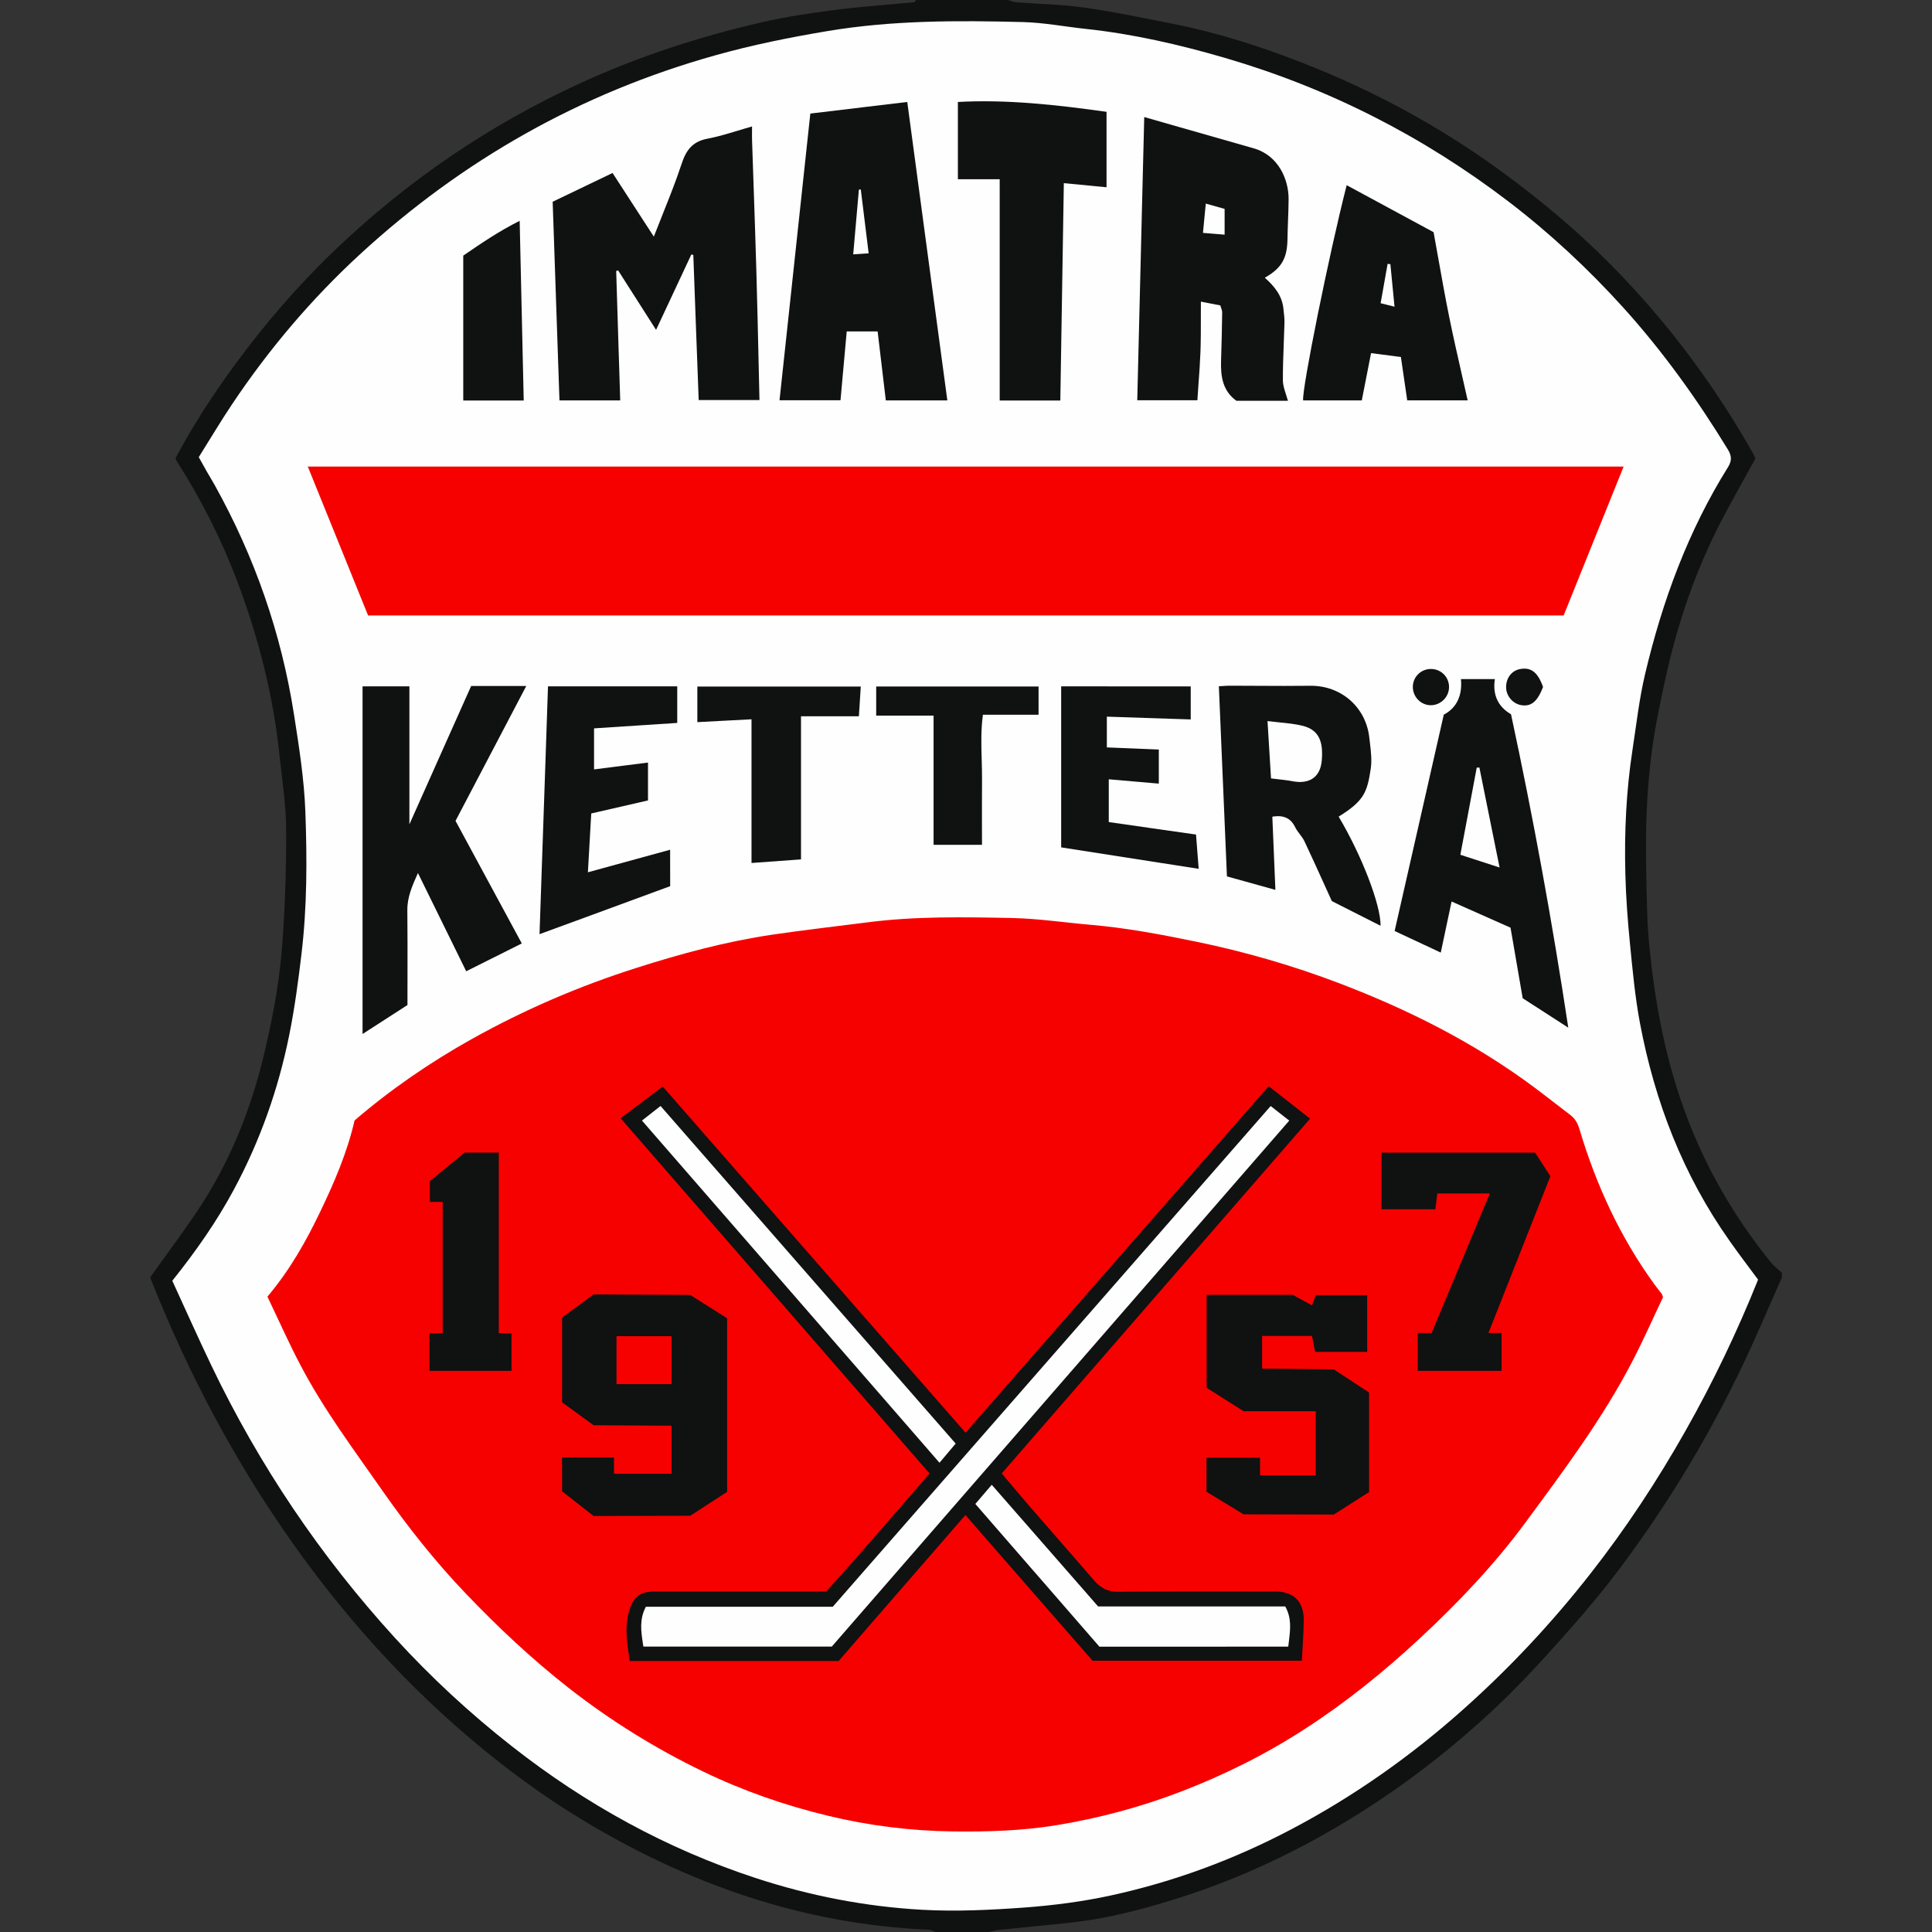 <svg width="50" height="50" viewBox="0 0 50 50" fill="none" xmlns="http://www.w3.org/2000/svg">
<rect x="0" y="0" width="50" height="50" fill="#333333" stroke="none"/>
<g clip-path="url(#clip0_5079_8341)">
<path d="M46.114 33.063C45.927 33.487 45.739 33.911 45.554 34.336C44.591 36.553 43.385 38.632 41.939 40.566C41.439 41.237 40.89 41.875 40.332 42.499C39.778 43.117 39.209 43.727 38.601 44.292C37.54 45.277 36.399 46.162 35.171 46.933C33.668 47.878 32.078 48.634 30.383 49.158C29.534 49.421 28.674 49.647 27.788 49.748C27.153 49.821 26.517 49.876 25.883 49.943C25.782 49.953 25.681 49.98 25.58 50C25.122 50 24.665 50 24.207 50C24.153 49.98 24.1 49.943 24.046 49.941C20.777 49.803 17.796 48.756 15.02 47.067C14.033 46.467 13.107 45.782 12.222 45.037C11.202 44.177 10.258 43.242 9.383 42.238C7.909 40.548 6.654 38.704 5.588 36.73C4.942 35.534 4.375 34.301 3.886 33.059C4.296 32.483 4.717 31.922 5.107 31.34C5.948 30.084 6.503 28.699 6.846 27.235C7.038 26.416 7.201 25.584 7.278 24.748C7.376 23.673 7.406 22.59 7.406 21.509C7.406 20.849 7.301 20.188 7.231 19.529C7.069 17.974 6.682 16.474 6.129 15.014C5.717 13.931 5.194 12.903 4.569 11.926C4.558 11.909 4.555 11.889 4.543 11.856C4.984 11.026 5.5 10.231 6.059 9.467C6.844 8.394 7.709 7.388 8.671 6.469C10.549 4.674 12.666 3.23 15.029 2.148C16.536 1.457 18.102 0.948 19.713 0.577C20.342 0.432 20.984 0.338 21.625 0.255C22.301 0.168 22.982 0.123 23.66 0.058C23.677 0.056 23.691 0.02 23.707 0C24.497 0 25.288 0 26.078 0C26.153 0.021 26.227 0.054 26.303 0.06C26.89 0.106 27.483 0.114 28.064 0.197C28.824 0.304 29.577 0.463 30.331 0.612C31.492 0.839 32.616 1.199 33.715 1.629C35.537 2.342 37.245 3.263 38.83 4.417C39.99 5.261 41.074 6.189 42.058 7.233C43.346 8.599 44.449 10.105 45.373 11.743C45.398 11.787 45.415 11.835 45.43 11.868C45.131 12.413 44.83 12.938 44.551 13.474C43.894 14.739 43.432 16.079 43.122 17.47C42.977 18.119 42.841 18.774 42.751 19.432C42.613 20.451 42.584 21.48 42.604 22.508C42.617 23.183 42.621 23.861 42.689 24.532C42.825 25.879 43.066 27.208 43.507 28.494C44.032 30.026 44.813 31.415 45.83 32.67C45.911 32.77 46.019 32.849 46.114 32.937C46.114 32.98 46.114 33.021 46.114 33.063Z" fill="#101111"/>
<path d="M45.499 33.117C44.96 34.462 44.335 35.767 43.621 37.029C42.89 38.322 42.075 39.56 41.159 40.728C40.171 41.989 39.081 43.157 37.884 44.225C36.516 45.447 35.03 46.495 33.408 47.348C31.935 48.123 30.386 48.697 28.764 49.051C28.024 49.213 27.265 49.311 26.509 49.367C25.63 49.431 24.742 49.474 23.864 49.425C22.397 49.343 20.956 49.063 19.555 48.603C17.251 47.846 15.161 46.695 13.252 45.197C12.161 44.342 11.149 43.405 10.218 42.385C8.292 40.273 6.708 37.923 5.472 35.343C5.124 34.617 4.797 33.881 4.459 33.146C5.066 32.387 5.609 31.615 6.058 30.776C6.733 29.517 7.203 28.189 7.485 26.789C7.626 26.092 7.719 25.39 7.803 24.685C7.949 23.46 7.947 22.234 7.903 21.01C7.872 20.166 7.739 19.323 7.608 18.487C7.28 16.387 6.589 14.409 5.555 12.551C5.49 12.434 5.419 12.321 5.353 12.205C5.287 12.091 5.224 11.975 5.144 11.831C5.431 11.374 5.707 10.908 6.009 10.457C6.959 9.039 8.056 7.741 9.311 6.586C11.967 4.141 15.028 2.408 18.511 1.432C19.467 1.163 20.437 0.968 21.417 0.804C23.095 0.523 24.782 0.528 26.471 0.571C27.016 0.585 27.558 0.69 28.101 0.748C29.326 0.879 30.52 1.154 31.701 1.498C34.383 2.281 36.831 3.528 39.049 5.223C40.123 6.045 41.109 6.964 42.018 7.969C43.04 9.102 43.922 10.332 44.716 11.631C44.812 11.788 44.827 11.917 44.724 12.084C43.688 13.741 43.023 15.551 42.575 17.444C42.422 18.091 42.348 18.759 42.247 19.418C42.085 20.478 42.036 21.546 42.064 22.616C42.079 23.218 42.124 23.82 42.183 24.418C42.251 25.105 42.314 25.796 42.441 26.473C42.825 28.51 43.557 30.41 44.76 32.111C44.996 32.449 45.247 32.776 45.499 33.117Z" fill="#FEFEFF"/>
<path d="M6.921 33.557C7.504 32.866 7.919 32.127 8.287 31.36C8.652 30.599 8.986 29.826 9.176 28.997C10.116 28.19 11.129 27.495 12.205 26.893C13.564 26.133 14.986 25.521 16.471 25.049C17.627 24.68 18.794 24.365 19.995 24.188C20.812 24.068 21.632 23.975 22.452 23.87C23.692 23.71 24.94 23.733 26.185 23.758C26.866 23.772 27.545 23.875 28.226 23.934C29.14 24.012 30.038 24.182 30.936 24.366C32.213 24.628 33.46 24.989 34.677 25.453C36.463 26.135 38.16 26.99 39.7 28.136C40.016 28.371 40.324 28.617 40.639 28.855C40.769 28.953 40.833 29.076 40.88 29.235C41.31 30.673 41.931 32.02 42.816 33.239C42.877 33.323 42.943 33.402 43.006 33.485C43.012 33.492 43.014 33.504 43.039 33.572C42.788 34.099 42.535 34.673 42.247 35.228C41.477 36.712 40.476 38.049 39.489 39.389C38.677 40.493 37.73 41.486 36.722 42.422C35.8 43.277 34.827 44.062 33.774 44.743C32.762 45.399 31.685 45.937 30.557 46.369C29.516 46.768 28.443 47.055 27.346 47.235C26.457 47.381 25.553 47.409 24.649 47.397C23.559 47.382 22.484 47.247 21.428 46.992C20.311 46.723 19.228 46.346 18.19 45.844C16.959 45.25 15.806 44.533 14.728 43.692C13.77 42.942 12.887 42.113 12.048 41.234C11.258 40.407 10.551 39.513 9.896 38.577C9.156 37.517 8.378 36.479 7.776 35.33C7.471 34.751 7.205 34.15 6.921 33.557Z" fill="#F60100"/>
<path d="M42.019 12.075C41.493 13.382 40.984 14.645 40.467 15.928C30.164 15.928 19.842 15.928 9.526 15.928C9.007 14.645 8.489 13.366 7.966 12.075C19.317 12.075 30.648 12.075 42.019 12.075Z" fill="#F60100"/>
<path d="M25.872 10.365H27.441C27.473 8.474 27.503 6.615 27.532 4.74C27.811 4.767 28.077 4.792 28.347 4.818L28.35 4.819C28.445 4.828 28.54 4.837 28.637 4.846V2.894C27.332 2.711 26.062 2.57 24.79 2.639V4.639H25.872V10.365Z" fill="#101111"/>
<path fill-rule="evenodd" clip-rule="evenodd" d="M22.925 10.362H24.517C24.371 9.273 24.225 8.19 24.079 7.106C23.881 5.624 23.681 4.14 23.48 2.639C23.083 2.687 22.695 2.733 22.314 2.778L22.312 2.779C21.858 2.833 21.413 2.886 20.971 2.939C20.813 4.407 20.657 5.859 20.502 7.307L20.473 7.579C20.373 8.505 20.274 9.431 20.174 10.359H21.752C21.774 10.117 21.796 9.877 21.817 9.638L21.818 9.63C21.85 9.28 21.881 8.931 21.913 8.578H22.713C22.783 9.173 22.853 9.762 22.925 10.362ZM22.277 4.902C22.344 5.448 22.412 5.994 22.481 6.556L22.395 6.562C22.287 6.569 22.195 6.575 22.081 6.583C22.127 6.062 22.171 5.557 22.215 5.055L22.228 4.909C22.236 4.907 22.244 4.906 22.252 4.905C22.261 4.904 22.269 4.903 22.277 4.902Z" fill="#101111"/>
<path d="M14.479 10.362H16.051C16.039 9.977 16.027 9.593 16.015 9.21L16.014 9.195C15.992 8.465 15.969 7.739 15.947 7.013C15.951 7.012 15.955 7.01 15.959 7.009L15.972 7.005C15.98 7.003 15.989 7 15.997 6.998C16.317 7.499 16.637 8.001 16.979 8.537C17.295 7.862 17.594 7.223 17.893 6.584C17.901 6.587 17.91 6.589 17.918 6.592C17.927 6.595 17.935 6.597 17.943 6.6C17.97 7.309 17.996 8.018 18.021 8.723L18.021 8.724C18.042 9.269 18.062 9.813 18.082 10.353H19.655C19.647 10.029 19.64 9.707 19.633 9.386L19.633 9.386L19.633 9.386C19.615 8.583 19.597 7.788 19.574 6.993C19.553 6.252 19.527 5.511 19.502 4.771L19.502 4.77L19.502 4.77C19.489 4.399 19.476 4.027 19.464 3.656C19.461 3.581 19.462 3.506 19.462 3.417C19.463 3.373 19.463 3.325 19.463 3.273C19.337 3.308 19.214 3.345 19.094 3.382L19.094 3.382C18.826 3.462 18.571 3.54 18.311 3.589C17.927 3.661 17.759 3.879 17.642 4.235C17.499 4.67 17.329 5.096 17.153 5.537L17.153 5.537L17.153 5.538C17.076 5.73 16.998 5.925 16.921 6.124C16.55 5.552 16.206 5.022 15.853 4.477C15.605 4.596 15.362 4.713 15.123 4.827L15.12 4.829C14.841 4.963 14.569 5.093 14.303 5.221C14.332 6.048 14.359 6.865 14.387 7.675L14.387 7.685C14.418 8.582 14.448 9.473 14.479 10.362Z" fill="#101111"/>
<path fill-rule="evenodd" clip-rule="evenodd" d="M30.549 3.297C31.194 3.482 31.818 3.661 32.443 3.838C33.093 4.022 33.353 4.655 33.349 5.157C33.348 5.34 33.341 5.524 33.334 5.707V5.707C33.328 5.867 33.322 6.026 33.32 6.186C33.313 6.684 33.17 6.939 32.733 7.188C32.978 7.404 33.178 7.646 33.214 7.982C33.216 8 33.218 8.019 33.22 8.037C33.232 8.142 33.244 8.247 33.242 8.352C33.237 8.535 33.23 8.718 33.223 8.902C33.211 9.217 33.199 9.532 33.201 9.847C33.202 9.967 33.242 10.087 33.281 10.207C33.299 10.262 33.317 10.317 33.332 10.372H31.998C31.643 10.117 31.588 9.742 31.601 9.336C31.615 8.92 31.624 8.504 31.63 8.089C31.631 8.049 31.617 8.01 31.602 7.967C31.595 7.947 31.588 7.926 31.582 7.904C31.495 7.888 31.412 7.871 31.32 7.853L31.319 7.853C31.246 7.839 31.168 7.823 31.079 7.806C31.078 7.949 31.078 8.088 31.078 8.225V8.226C31.078 8.524 31.078 8.812 31.068 9.1C31.057 9.387 31.037 9.672 31.015 9.964L31.015 9.965C31.006 10.095 30.996 10.226 30.988 10.359H29.432C29.47 8.834 29.507 7.309 29.545 5.763L29.549 5.587C29.57 4.742 29.591 3.89 29.613 3.029C29.93 3.12 30.241 3.209 30.548 3.297L30.549 3.297ZM31.164 5.699L31.164 5.7C31.154 5.804 31.144 5.912 31.133 6.027C31.174 6.03 31.215 6.034 31.254 6.037L31.327 6.043C31.446 6.052 31.562 6.062 31.693 6.073V5.406C31.53 5.36 31.385 5.319 31.206 5.269C31.192 5.415 31.178 5.554 31.164 5.699Z" fill="#101111"/>
<path fill-rule="evenodd" clip-rule="evenodd" d="M36.255 9.239C35.991 9.204 35.758 9.174 35.483 9.139C35.404 9.54 35.325 9.945 35.243 10.363H33.725C33.688 10.082 34.398 6.563 34.852 4.793L35.3 5.035C35.903 5.361 36.502 5.685 37.101 6.009C37.143 6.238 37.183 6.466 37.224 6.693L37.224 6.693C37.314 7.198 37.403 7.698 37.504 8.196C37.606 8.7 37.72 9.201 37.835 9.707L37.835 9.707L37.835 9.707C37.885 9.924 37.934 10.142 37.983 10.361H36.419L36.402 10.245C36.355 9.92 36.307 9.593 36.255 9.239ZM35.983 6.836C35.971 6.835 35.959 6.834 35.947 6.833C35.935 6.832 35.923 6.831 35.911 6.829C35.87 7.061 35.829 7.293 35.788 7.524C35.768 7.632 35.749 7.74 35.73 7.847C35.8 7.865 35.859 7.879 35.917 7.894C35.973 7.908 36.028 7.921 36.09 7.937C36.053 7.555 36.018 7.195 35.983 6.836Z" fill="#101111"/>
<path d="M11.989 10.365H13.554C13.545 9.956 13.536 9.548 13.526 9.141C13.501 8.005 13.475 6.873 13.449 5.715C12.91 5.985 12.446 6.302 12.006 6.604L11.989 6.615V10.365Z" fill="#101111"/>
<path d="M39.934 17.779C39.789 18.157 39.628 18.29 39.374 18.25C39.149 18.215 38.974 18.005 38.978 17.776C38.981 17.537 39.128 17.352 39.345 17.314C39.626 17.265 39.798 17.397 39.934 17.779Z" fill="#101111"/>
<path fill-rule="evenodd" clip-rule="evenodd" d="M37.809 17.575H38.687C38.625 17.976 38.764 18.287 39.105 18.485C39.681 21.165 40.171 23.845 40.587 26.596C40.276 26.396 39.994 26.213 39.722 26.037L39.718 26.035L39.718 26.035C39.613 25.967 39.51 25.9 39.407 25.834C39.346 25.478 39.285 25.129 39.224 24.773L39.223 24.765C39.18 24.518 39.136 24.267 39.092 24.008C38.885 23.916 38.674 23.823 38.457 23.726C38.172 23.599 37.876 23.468 37.567 23.331C37.471 23.782 37.383 24.2 37.287 24.653C37.142 24.585 36.998 24.518 36.854 24.45L36.849 24.448C36.599 24.331 36.349 24.213 36.093 24.094C36.283 23.261 36.472 22.428 36.662 21.59L36.674 21.538C36.903 20.533 37.132 19.521 37.365 18.495C37.694 18.325 37.85 18.003 37.809 17.575ZM38.287 19.864C38.275 19.864 38.264 19.865 38.252 19.865C38.241 19.866 38.229 19.867 38.218 19.867L38.203 19.946C38.068 20.666 37.933 21.386 37.794 22.121L37.947 22.171C38.242 22.267 38.517 22.357 38.809 22.451C38.629 21.561 38.459 20.719 38.289 19.876L38.287 19.864Z" fill="#101111"/>
<path d="M9.383 26.76V17.762H10.595V21.334C10.841 20.782 11.083 20.24 11.322 19.705L11.324 19.7C11.618 19.043 11.907 18.396 12.194 17.753H13.62C13.014 18.909 12.408 20.064 11.789 21.244C12.37 22.32 12.938 23.37 13.504 24.416C13.27 24.534 13.03 24.653 12.784 24.777L12.783 24.777C12.551 24.893 12.312 25.013 12.066 25.136L12.058 25.121C11.649 24.288 11.24 23.454 10.816 22.593L10.815 22.597C10.669 22.923 10.539 23.216 10.542 23.556C10.548 24.144 10.547 24.732 10.546 25.316C10.545 25.548 10.545 25.78 10.545 26.01C10.153 26.263 9.785 26.5 9.383 26.76Z" fill="#101111"/>
<path fill-rule="evenodd" clip-rule="evenodd" d="M33.007 23.03C32.98 22.369 32.954 21.75 32.928 21.135C33.218 21.089 33.403 21.169 33.52 21.41C33.551 21.474 33.594 21.53 33.637 21.587C33.682 21.646 33.726 21.704 33.757 21.769C33.934 22.142 34.104 22.518 34.28 22.906L34.28 22.906L34.281 22.908C34.343 23.044 34.405 23.181 34.468 23.32L34.686 23.431C35.015 23.597 35.371 23.778 35.729 23.959C35.737 23.424 35.242 22.137 34.644 21.134C35.298 20.73 35.384 20.507 35.475 19.892C35.507 19.674 35.48 19.445 35.453 19.22C35.448 19.177 35.443 19.134 35.438 19.092C35.353 18.307 34.713 17.737 33.904 17.748C33.453 17.754 33.001 17.751 32.55 17.749C32.305 17.747 32.06 17.746 31.816 17.746C31.765 17.746 31.713 17.75 31.653 17.754C31.62 17.756 31.584 17.758 31.544 17.76C31.614 19.404 31.683 21.031 31.753 22.681C32.169 22.797 32.574 22.91 33.007 23.03ZM33.078 20.167C33.018 20.16 32.957 20.153 32.894 20.145C32.87 19.751 32.848 19.385 32.824 18.999L32.803 18.661C32.911 18.675 33.015 18.686 33.116 18.696C33.328 18.717 33.527 18.737 33.718 18.785C34.151 18.895 34.247 19.215 34.207 19.684C34.17 20.117 33.883 20.3 33.453 20.219C33.331 20.195 33.207 20.181 33.078 20.167Z" fill="#101111"/>
<path d="M17.344 22.934C16.533 23.233 15.738 23.525 14.935 23.82L14.91 23.829C14.596 23.944 14.281 24.06 13.963 24.176C14.019 22.545 14.075 20.914 14.131 19.275L14.131 19.271C14.148 18.769 14.165 18.266 14.182 17.763H17.527V18.709C17.245 18.728 16.964 18.746 16.682 18.765L16.672 18.765C16.245 18.793 15.815 18.821 15.374 18.85V19.912C15.645 19.878 15.917 19.843 16.193 19.808L16.194 19.808C16.385 19.784 16.576 19.76 16.77 19.735V20.715C16.587 20.757 16.406 20.799 16.227 20.84L16.227 20.84L16.227 20.84C15.913 20.912 15.606 20.982 15.302 21.052L15.286 21.318C15.263 21.735 15.24 22.142 15.215 22.575L15.633 22.46C16.21 22.302 16.773 22.148 17.343 21.991C17.344 22.339 17.344 22.656 17.344 22.934Z" fill="#101111"/>
<path d="M30.816 18.619V17.764C29.679 17.764 28.573 17.764 27.463 17.763V21.93C28.336 22.067 29.201 22.202 30.077 22.338L30.092 22.34C30.4 22.389 30.71 22.437 31.022 22.485C31.007 22.302 30.993 22.124 30.979 21.937L30.979 21.933C30.97 21.825 30.962 21.714 30.953 21.598C30.54 21.539 30.131 21.48 29.718 21.422L29.709 21.42C29.375 21.372 29.038 21.324 28.695 21.275V20.168C28.935 20.189 29.178 20.21 29.422 20.231L29.422 20.231C29.611 20.247 29.801 20.264 29.99 20.28V19.398C29.696 19.386 29.408 19.374 29.122 19.362L29.119 19.362C28.961 19.356 28.804 19.349 28.645 19.343V18.547C28.965 18.558 29.284 18.568 29.602 18.578L29.604 18.579C30.008 18.592 30.411 18.605 30.816 18.619Z" fill="#101111"/>
<path d="M22.277 17.768C22.262 18.015 22.247 18.25 22.228 18.537H20.73V22.241C20.339 22.27 19.977 22.296 19.628 22.321L19.449 22.334V18.615C19.193 18.629 18.927 18.643 18.651 18.657L18.651 18.657L18.648 18.657C18.452 18.668 18.252 18.678 18.047 18.689V17.768H22.277Z" fill="#101111"/>
<path d="M26.878 18.497V17.766H22.676V18.52H24.161V21.864H25.414C25.414 21.69 25.414 21.516 25.413 21.343V21.34C25.413 20.951 25.412 20.565 25.415 20.18C25.416 20.004 25.411 19.829 25.406 19.653C25.395 19.272 25.384 18.888 25.438 18.497H26.878Z" fill="#101111"/>
<path d="M37.501 17.789C37.506 17.528 37.302 17.317 37.039 17.313C36.778 17.309 36.566 17.515 36.564 17.775C36.563 18.035 36.772 18.25 37.027 18.251C37.283 18.252 37.496 18.044 37.501 17.789Z" fill="#101111"/>
<path d="M24.985 39.209C23.865 40.499 22.786 41.742 21.703 42.987C19.901 42.987 18.105 42.987 16.297 42.987C16.236 42.556 16.158 42.138 16.275 41.718C16.384 41.323 16.561 41.188 16.956 41.188C18.412 41.187 19.867 41.188 21.381 41.188C22.268 40.212 23.148 39.184 24.058 38.134C21.389 35.066 18.735 32.013 16.062 28.94C16.435 28.659 16.778 28.401 17.152 28.12C19.76 31.101 22.358 34.072 24.988 37.078C27.605 34.087 30.204 31.116 32.834 28.111C33.194 28.393 33.534 28.66 33.905 28.951C31.232 32.027 28.588 35.069 25.925 38.132C26.168 38.42 26.397 38.697 26.633 38.969C27.188 39.611 27.751 40.246 28.304 40.89C28.477 41.091 28.661 41.198 28.944 41.195C30.296 41.181 31.648 41.188 33 41.188C33.482 41.188 33.746 41.447 33.741 41.937C33.738 42.278 33.709 42.617 33.692 42.979C31.894 42.979 30.11 42.979 28.275 42.979C27.211 41.758 26.116 40.505 24.985 39.209Z" fill="#101111"/>
<path d="M13.238 34.504H12.909V29.829H12.024L11.126 30.567V31.105H11.457V34.504H11.115V35.478H13.238V34.504Z" fill="#101111"/>
<path d="M38.557 30.886H37.198L37.147 31.296H35.754V29.83H39.729L40.124 30.441L38.52 34.498H38.861V35.478H36.692V34.498H37.051L38.557 30.886Z" fill="#101111"/>
<path fill-rule="evenodd" clip-rule="evenodd" d="M17.38 36.897V38.141H15.89V37.72H14.546V38.594L15.363 39.234L17.863 39.228L18.818 38.609V34.117L17.863 33.513L15.363 33.499L14.546 34.099V36.291L15.363 36.885L17.38 36.897ZM15.955 35.821V34.58H17.381V35.821H15.955Z" fill="#101111"/>
<path d="M31.224 37.727V38.606L32.184 39.191L34.52 39.196L35.432 38.614V36.039L34.52 35.44L32.663 35.419V34.573H33.954L34.035 34.986H35.383V33.518H34.055L33.954 33.782L33.457 33.511H31.228V35.917L32.184 36.522H34.052V38.183H32.61V37.727H31.224Z" fill="#101111"/>
<path d="M24.513 37.62C24.585 37.535 24.656 37.451 24.733 37.36C23.812 36.306 22.891 35.254 21.971 34.201C20.346 32.343 18.721 30.485 17.095 28.623C16.927 28.755 16.784 28.866 16.614 29C18.851 31.573 21.076 34.131 23.309 36.699L24.314 37.856C24.384 37.772 24.449 37.696 24.513 37.62Z" fill="#FEFEFF"/>
<path d="M21.527 42.613H16.651C16.647 42.588 16.643 42.563 16.639 42.538L16.639 42.538C16.59 42.217 16.543 41.905 16.716 41.582H21.552C25.332 37.261 29.106 32.945 32.885 28.624C33.01 28.722 33.122 28.81 33.245 28.907L33.366 29.001C29.408 33.552 25.467 38.083 21.527 42.613Z" fill="#FEFEFF"/>
<path d="M28.453 42.616C27.889 41.968 27.327 41.321 26.762 40.67L26.761 40.67C26.259 40.091 25.753 39.51 25.242 38.922C25.38 38.762 25.518 38.599 25.666 38.426C26.488 39.367 27.302 40.298 28.119 41.231L28.419 41.575H33.262C33.429 41.872 33.394 42.166 33.358 42.464C33.351 42.514 33.345 42.565 33.34 42.615C31.702 42.616 30.093 42.616 28.453 42.616Z" fill="#FEFEFF"/>
</g>
<defs>
<clipPath id="clip0_5079_8341">
<rect width="50" height="50" fill="white"/>
</clipPath>
</defs>
</svg>
